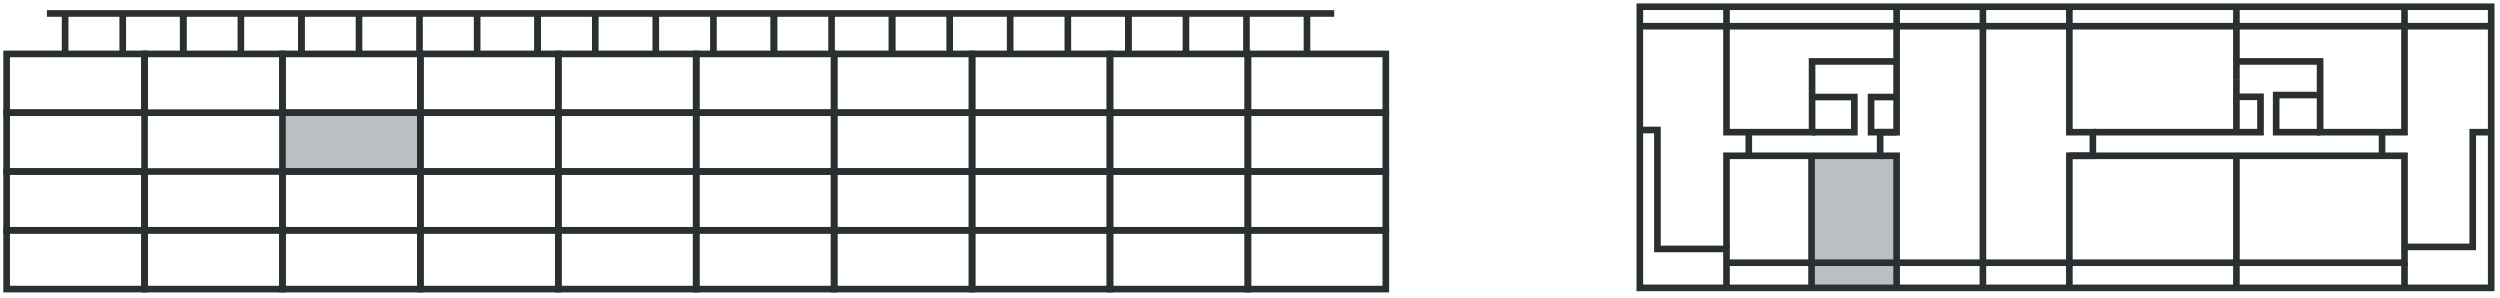<?xml version="1.0" encoding="UTF-8"?>
<svg width="377px" height="45px" viewBox="0 0 377 45" version="1.1" xmlns="http://www.w3.org/2000/svg" xmlns:xlink="http://www.w3.org/1999/xlink">
    <title>P203</title>
    <g id="Page-1" stroke="none" stroke-width="1" fill="none" fill-rule="evenodd">
        <g id="P203" transform="translate(1, 1)">
            <g id="Group-3-Copy-9" transform="translate(0, 0.29)">
                <polygon id="Fill-1" fill="#BBC0C5" points="41.594 24.574 62.392 24.574 62.392 15.708 41.594 15.708"></polygon>
                <polygon id="Stroke-2" stroke="#2A2F32" points="0 15.705 20.797 15.705 20.797 6.841 0 6.841"></polygon>
                <polygon id="Stroke-4" stroke="#2A2F32" points="0 24.573 20.797 24.573 20.797 15.707 0 15.707"></polygon>
                <polygon id="Stroke-5" stroke="#2A2F32" points="0 33.437 20.797 33.437 20.797 24.573 0 24.573"></polygon>
                <polygon id="Stroke-6" stroke="#2A2F32" points="0 42.305 20.797 42.305 20.797 33.439 0 33.439"></polygon>
                <line x1="6.08" y1="0.741" x2="200.2" y2="0.741" id="Stroke-7" stroke="#2A2F32"></line>
                <line x1="8.817" y1="0.741" x2="8.817" y2="6.838" id="Stroke-8" stroke="#2A2F32"></line>
                <line x1="17.51" y1="0.741" x2="17.51" y2="6.838" id="Stroke-9" stroke="#2A2F32"></line>
                <line x1="26.631" y1="0.741" x2="26.631" y2="6.838" id="Stroke-10" stroke="#2A2F32"></line>
                <line x1="26.631" y1="0.741" x2="26.631" y2="6.838" id="Stroke-11" stroke="#2A2F32"></line>
                <line x1="35.324" y1="0.741" x2="35.324" y2="6.838" id="Stroke-12" stroke="#2A2F32"></line>
                <line x1="44.446" y1="0.741" x2="44.446" y2="6.838" id="Stroke-13" stroke="#2A2F32"></line>
                <line x1="44.446" y1="0.741" x2="44.446" y2="6.838" id="Stroke-14" stroke="#2A2F32"></line>
                <line x1="53.139" y1="0.741" x2="53.139" y2="6.838" id="Stroke-15" stroke="#2A2F32"></line>
                <line x1="62.261" y1="0.741" x2="62.261" y2="6.838" id="Stroke-16" stroke="#2A2F32"></line>
                <line x1="70.954" y1="0.741" x2="70.954" y2="6.838" id="Stroke-17" stroke="#2A2F32"></line>
                <line x1="80.075" y1="0.741" x2="80.075" y2="6.838" id="Stroke-18" stroke="#2A2F32"></line>
                <line x1="80.075" y1="0.741" x2="80.075" y2="6.838" id="Stroke-19" stroke="#2A2F32"></line>
                <line x1="88.77" y1="0.741" x2="88.77" y2="6.838" id="Stroke-20" stroke="#2A2F32"></line>
                <line x1="97.891" y1="0.741" x2="97.891" y2="6.838" id="Stroke-21" stroke="#2A2F32"></line>
                <line x1="106.584" y1="0.741" x2="106.584" y2="6.838" id="Stroke-22" stroke="#2A2F32"></line>
                <line x1="115.706" y1="0.741" x2="115.706" y2="6.838" id="Stroke-23" stroke="#2A2F32"></line>
                <line x1="115.706" y1="0.741" x2="115.706" y2="6.838" id="Stroke-24" stroke="#2A2F32"></line>
                <line x1="124.399" y1="0.741" x2="124.399" y2="6.838" id="Stroke-25" stroke="#2A2F32"></line>
                <line x1="133.521" y1="0.741" x2="133.521" y2="6.838" id="Stroke-26" stroke="#2A2F32"></line>
                <line x1="133.521" y1="0.741" x2="133.521" y2="6.838" id="Stroke-27" stroke="#2A2F32"></line>
                <line x1="142.214" y1="0.741" x2="142.214" y2="6.838" id="Stroke-28" stroke="#2A2F32"></line>
                <line x1="151.335" y1="0.741" x2="151.335" y2="6.838" id="Stroke-29" stroke="#2A2F32"></line>
                <line x1="160.03" y1="0.741" x2="160.03" y2="6.838" id="Stroke-30" stroke="#2A2F32"></line>
                <line x1="169.151" y1="0.741" x2="169.151" y2="6.838" id="Stroke-31" stroke="#2A2F32"></line>
                <line x1="169.151" y1="0.741" x2="169.151" y2="6.838" id="Stroke-32" stroke="#2A2F32"></line>
                <line x1="177.844" y1="0.741" x2="177.844" y2="6.838" id="Stroke-33" stroke="#2A2F32"></line>
                <line x1="186.966" y1="0.741" x2="186.966" y2="6.838" id="Stroke-34" stroke="#2A2F32"></line>
                <line x1="196.091" y1="0.741" x2="196.091" y2="6.838" id="Stroke-35" stroke="#2A2F32"></line>
                <polygon id="Stroke-37" stroke="#2A2F32" points="20.797 15.705 41.595 15.705 41.595 6.841 20.797 6.841"></polygon>
                <polygon id="Stroke-38" stroke="#2A2F32" points="20.797 33.437 41.595 33.437 41.595 24.573 20.797 24.573"></polygon>
                <polygon id="Stroke-39" stroke="#2A2F32" points="20.797 42.305 41.595 42.305 41.595 33.439 20.797 33.439"></polygon>
                <polygon id="Stroke-41" stroke="#2A2F32" points="41.595 15.705 62.392 15.705 62.392 6.841 41.595 6.841"></polygon>
                <polygon id="Stroke-42" stroke="#2A2F32" points="41.595 24.573 62.392 24.573 62.392 15.707 41.595 15.707"></polygon>
                <polygon id="Stroke-43" stroke="#2A2F32" points="41.595 33.437 62.392 33.437 62.392 24.573 41.595 24.573"></polygon>
                <polygon id="Stroke-44" stroke="#2A2F32" points="41.595 42.305 62.392 42.305 62.392 33.439 41.595 33.439"></polygon>
                <polygon id="Stroke-46" stroke="#2A2F32" points="62.393 15.705 83.192 15.705 83.192 6.841 62.393 6.841"></polygon>
                <polygon id="Stroke-47" stroke="#2A2F32" points="62.393 24.573 83.192 24.573 83.192 15.707 62.393 15.707"></polygon>
                <polygon id="Stroke-48" stroke="#2A2F32" points="62.393 33.437 83.192 33.437 83.192 24.573 62.393 24.573"></polygon>
                <polygon id="Stroke-49" stroke="#2A2F32" points="62.393 42.305 83.192 42.305 83.192 33.439 62.393 33.439"></polygon>
                <polygon id="Stroke-51" stroke="#2A2F32" points="83.192 15.705 103.988 15.705 103.988 6.841 83.192 6.841"></polygon>
                <polygon id="Stroke-52" stroke="#2A2F32" points="83.192 24.573 103.988 24.573 103.988 15.707 83.192 15.707"></polygon>
                <polygon id="Stroke-53" stroke="#2A2F32" points="83.192 33.437 103.988 33.437 103.988 24.573 83.192 24.573"></polygon>
                <polygon id="Stroke-54" stroke="#2A2F32" points="83.192 42.305 103.988 42.305 103.988 33.439 83.192 33.439"></polygon>
                <polygon id="Stroke-56" stroke="#2A2F32" points="103.988 15.705 124.787 15.705 124.787 6.841 103.988 6.841"></polygon>
                <polygon id="Stroke-57" stroke="#2A2F32" points="103.988 24.573 124.787 24.573 124.787 15.707 103.988 15.707"></polygon>
                <polygon id="Stroke-58" stroke="#2A2F32" points="103.988 33.437 124.787 33.437 124.787 24.573 103.988 24.573"></polygon>
                <polygon id="Stroke-59" stroke="#2A2F32" points="103.988 42.305 124.787 42.305 124.787 33.439 103.988 33.439"></polygon>
                <polygon id="Stroke-61" stroke="#2A2F32" points="124.788 15.705 145.585 15.705 145.585 6.841 124.788 6.841"></polygon>
                <polygon id="Stroke-62" stroke="#2A2F32" points="124.788 24.573 145.585 24.573 145.585 15.707 124.788 15.707"></polygon>
                <polygon id="Stroke-63" stroke="#2A2F32" points="124.788 33.437 145.585 33.437 145.585 24.573 124.788 24.573"></polygon>
                <polygon id="Stroke-64" stroke="#2A2F32" points="124.788 42.305 145.585 42.305 145.585 33.439 124.788 33.439"></polygon>
                <polygon id="Stroke-66" stroke="#2A2F32" points="145.585 15.705 166.383 15.705 166.383 6.841 145.585 6.841"></polygon>
                <polygon id="Stroke-67" stroke="#2A2F32" points="145.585 24.573 166.383 24.573 166.383 15.707 145.585 15.707"></polygon>
                <polygon id="Stroke-68" stroke="#2A2F32" points="145.585 33.437 166.383 33.437 166.383 24.573 145.585 24.573"></polygon>
                <polygon id="Stroke-69" stroke="#2A2F32" points="145.585 42.305 166.383 42.305 166.383 33.439 145.585 33.439"></polygon>
                <polygon id="Stroke-71" stroke="#2A2F32" points="166.383 15.705 187.18 15.705 187.18 6.841 166.383 6.841"></polygon>
                <polygon id="Stroke-72" stroke="#2A2F32" points="166.383 24.573 187.18 24.573 187.18 15.707 166.383 15.707"></polygon>
                <polygon id="Stroke-73" stroke="#2A2F32" points="166.383 33.437 187.18 33.437 187.18 24.573 166.383 24.573"></polygon>
                <polygon id="Stroke-74" stroke="#2A2F32" points="166.383 42.305 187.18 42.305 187.18 33.439 166.383 33.439"></polygon>
                <polygon id="Stroke-76" stroke="#2A2F32" points="187.181 15.705 207.98 15.705 207.98 6.841 187.181 6.841"></polygon>
                <polygon id="Stroke-77" stroke="#2A2F32" points="187.181 24.573 207.98 24.573 207.98 15.707 187.181 15.707"></polygon>
                <polygon id="Stroke-78" stroke="#2A2F32" points="187.181 33.437 207.98 33.437 207.98 24.573 187.181 24.573"></polygon>
                <polygon id="Stroke-79" stroke="#2A2F32" points="187.181 42.305 207.98 42.305 207.98 33.439 187.181 33.439"></polygon>
            </g>
            <g id="Group-12" transform="translate(246.285, 0)">
                <polygon id="Rectangle" fill="#BBBFC4" points="25.725 22.493 38.725 22.493 38.725 42.411 25.725 42.411"></polygon>
                <polygon id="Stroke-76" stroke="#2A2F32" points="128.387 42.411 0 42.411 0 0.015 25.974 0.015 38.725 0.015 128.387 0.015"></polygon>
                <line x1="51.737" y1="0.015" x2="51.737" y2="42.411" id="Stroke-78" stroke="#2A2F32"></line>
                <polyline id="Stroke-79" stroke="#2A2F32" points="0.001 18.603 2.654 18.603 2.654 36.538 13.071 36.538 13.071 42.41"></polyline>
                <polyline id="Stroke-81" stroke="#2A2F32" points="38.725 42.411 38.725 22.493 36.241 22.493"></polyline>
                <polyline id="Stroke-82" stroke="#2A2F32" points="13.072 0.015 13.072 18.934 25.974 18.934 25.974 8.264 38.725 8.264"></polyline>
                <line x1="16.435" y1="22.493" x2="16.435" y2="18.933" id="Stroke-83" stroke="#2A2F32"></line>
                <polyline id="Stroke-84" stroke="#2A2F32" points="38.725 0.015 38.725 18.934 36.241 18.934 36.241 22.493 13.072 22.493 13.072 36.537"></polyline>
                <polyline id="Stroke-85" stroke="#2A2F32" points="64.775 42.411 64.775 22.493 68.319 22.493 68.319 18.934 64.775 18.934 64.775 0.015"></polyline>
                <polyline id="Stroke-86" stroke="#2A2F32" points="13.072 38.619 115.315 38.619 115.315 22.493 64.775 22.493"></polyline>
                <line x1="89.965" y1="22.493" x2="89.965" y2="42.411" id="Stroke-87" stroke="#2A2F32"></line>
                <line x1="115.315" y1="38.619" x2="115.315" y2="42.411" id="Stroke-88" stroke="#2A2F32"></line>
                <polyline id="Stroke-89" stroke="#2A2F32" points="115.315 36.233 125.605 36.233 125.605 18.934 128.386 18.934"></polyline>
                <line x1="111.929" y1="22.493" x2="111.929" y2="18.933" id="Stroke-90" stroke="#2A2F32"></line>
                <line x1="89.965" y1="11.053" x2="89.965" y2="0.015" id="Stroke-91" stroke="#2A2F32"></line>
                <polyline id="Stroke-92" stroke="#2A2F32" points="89.965 11.053 89.965 13.599 93.601 13.599 93.601 18.933 68.319 18.933"></polyline>
                <polyline id="Stroke-93" stroke="#2A2F32" points="102.586 13.334 95.963 13.334 95.963 18.933 102.586 18.933"></polyline>
                <polyline id="Stroke-94" stroke="#2A2F32" points="115.315 0.015 115.315 18.934 102.586 18.934 102.586 8.264 89.965 8.264"></polyline>
                <line x1="128.483" y1="2.954" x2="0" y2="2.954" id="Stroke-95" stroke="#2A2F32"></line>
                <polyline id="Stroke-97" stroke="#2A2F32" points="38.725 13.634 34.872 13.634 34.872 18.934 38.725 18.934"></polyline>
                <polyline id="Stroke-98" stroke="#2A2F32" points="25.974 18.934 32.35 18.934 32.35 13.634 25.974 13.634"></polyline>
                <line x1="89.965" y1="13.599" x2="89.965" y2="18.934" id="Stroke-99" stroke="#2A2F32"></line>
                <line x1="25.899" y1="22.493" x2="25.899" y2="42.411" id="Stroke-100" stroke="#2A2F32"></line>
            </g>
        </g>
    </g>
</svg>